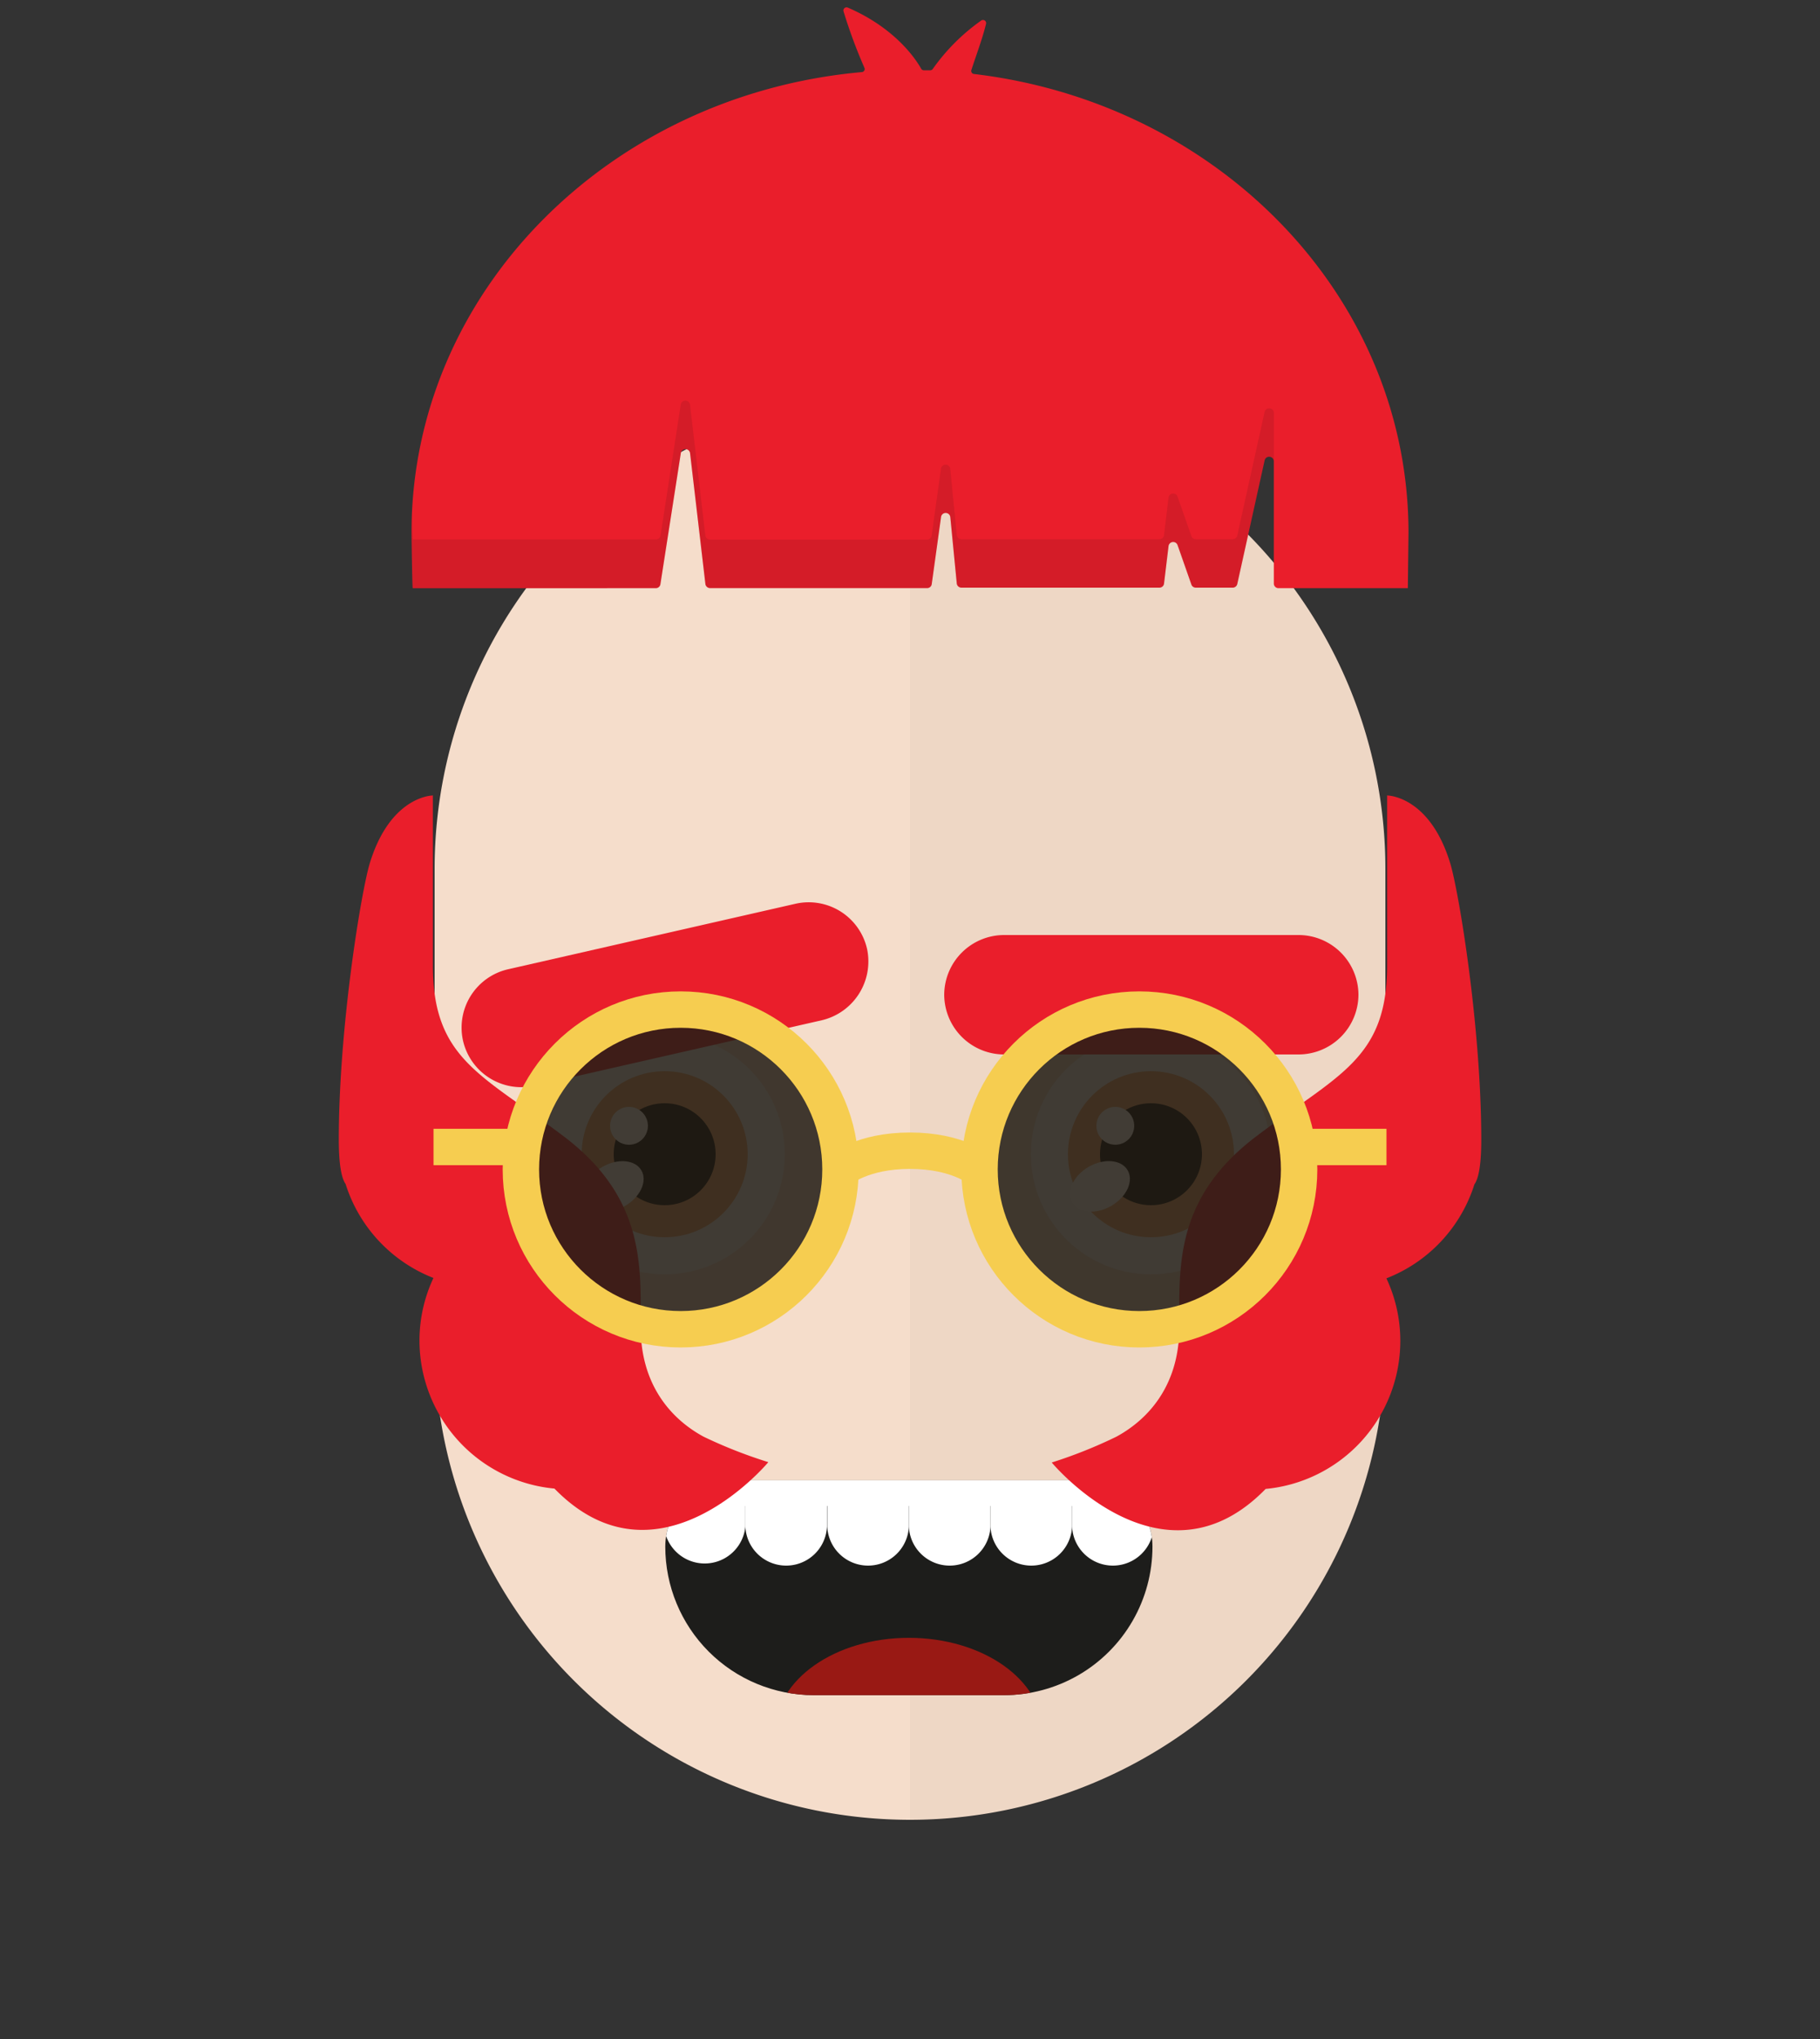 <svg id="svgBuilder" class="avatar-frame p-2 p-md-5 bg-white " xmlns="http://www.w3.org/2000/svg" viewBox="0 0 250 280" style="opacity: 1;">
  <rect x="0" y="0" width="250" height="280" fill="#333333" stroke="none"/>
  <defs>
    <clipPath id="b9b980b5-38c2-4c2c-b5a3-0250ab56908c" transform="translate(-59.5 -53.5)">
      <rect width="250" height="250" style="fill: none"></rect>
    </clipPath>
  </defs>
  <g id="ae1cd98a-2feb-47b9-a86d-6e1f11f5716f" data-name="SKIN" style="transform: translate(59.7px, 54px);">
    <g style="clip-path: url(#b9b980b5-38c2-4c2c-b5a3-0250ab56908c)">
      <g>
        <path class="first-color" d="M124.8,53.5a65.32,65.32,0,0,0-65.3,65.3v65.3a65.3,65.3,0,1,0,130.6,0V118.8A65.32,65.32,0,0,0,124.8,53.5Z" transform="translate(-59.5 -53.5)" style="fill: rgb(245, 221, 203);"></path>
        <path d="M124.8,53.5v196a65.32,65.32,0,0,0,65.3-65.3V118.9A65.34,65.34,0,0,0,124.8,53.5Z" transform="translate(-59.5 -53.5)" style="fill: #010202;opacity: 0.03;isolation: isolate"></path>
      </g>
    </g>
  </g>

  <defs>
    <clipPath id="beda9165-2264-4a53-a072-0a095227532f" transform="translate(-62.2 -124.9)">
      <rect width="250" height="250" style="fill: none"></rect>
    </clipPath>
  </defs>
  <g id="b470c38d-1d72-4985-984b-abe0a058d5dc" data-name="EYES" style="transform: translate(63.4px, 123.9px);">
    <g style="clip-path: url(#beda9165-2264-4a53-a072-0a095227532f)">
      <g>
        <circle cx="27.9" cy="34.6" r="16.5" style="fill: #f6f6f6"></circle>
        <circle class="first-color" cx="27.9" cy="34.6" r="11.4" style="fill: rgb(237, 161, 99);"></circle>
        <circle cx="27.9" cy="34.6" r="7"></circle>
        <ellipse cx="83.09" cy="163.92" rx="4.4" ry="3.1" transform="translate(-133.02 -61.39) rotate(-30)" style="fill: #fff"></ellipse>
        <circle cx="23" cy="30.7" r="2.6" style="fill: #fff"></circle>
        <path class="color-eyebrows" d="M111.7,141.1l-39.5,9a8.22,8.22,0,0,1-9.8-6.2h0a8.22,8.22,0,0,1,6.2-9.8l39.5-9a8.22,8.22,0,0,1,9.8,6.2h0A8.3,8.3,0,0,1,111.7,141.1Z" transform="translate(-62.2 -124.9)" style="fill: rgb(234, 30, 43);"></path>
        <circle cx="94.7" cy="34.6" r="16.5" style="fill: #f6f6f6"></circle>
        <circle class="first-color" cx="94.7" cy="34.6" r="11.4" style="fill: rgb(237, 161, 99);"></circle>
        <circle cx="94.7" cy="34.6" r="7"></circle>
        <ellipse cx="149.89" cy="163.91" rx="4.4" ry="3.1" transform="translate(-124.07 -27.99) rotate(-30)" style="fill: #fff"></ellipse>
        <circle cx="89.8" cy="30.7" r="2.6" style="fill: #fff"></circle>
        <path class="color-eyebrows" d="M177.2,145.8H136.7a8.24,8.24,0,0,1-8.2-8.2h0a8.24,8.24,0,0,1,8.2-8.2h40.5a8.24,8.24,0,0,1,8.2,8.2h0A8.24,8.24,0,0,1,177.2,145.8Z" transform="translate(-62.2 -124.9)" style="fill: rgb(234, 30, 43);"></path>
      </g>
    </g>
  </g>

  <defs>
    <clipPath id="af2a3619-93a2-4cc9-9a9c-281ec1d900ef" transform="translate(28.54 12.29)">
      <path id="bb72090a-72dc-4d77-ad06-3b18c4cb13cf" data-name="SVGID" d="M9.1,0H57.82a9.1,9.1,0,0,1,9.1,9.1v0A20.39,20.39,0,0,1,46.52,29.49H20.39A20.39,20.39,0,0,1,0,9.1v0A9.1,9.1,0,0,1,9.1,0Z" style="fill:none"></path>
    </clipPath>
  </defs>
  <g id="a2820da9-8bbe-4bbd-8d09-52a9a5505214" data-name="MOUTH" style="transform: translate(64.845px, 200px);">
    <g id="b76fad95-6a71-46ee-9ae0-a00b6a1a925f" data-name="Calque 1" style="transform: translate(-2px, -9px);">
      <g style="clip-path:url(#af2a3619-93a2-4cc9-9a9c-281ec1d900ef)">
        <rect width="120.31" height="53.68" style="fill:#1d1d1b"></rect>
        <path d="M-5.78-4.88a5.6,5.6,0,0,0-5.6,5.6V6.33a5.6,5.6,0,0,0,5.6,5.6A5.6,5.6,0,0,0-.17,6.33V.72A5.61,5.61,0,0,0-5.78-4.88Z" transform="translate(28.54 12.29)" style="fill:#fff"></path>
        <path d="M72.69-4.88a5.6,5.6,0,0,0-5.6,5.6V6.33a5.61,5.61,0,0,0,11.21,0V.72A5.61,5.61,0,0,0,72.69-4.88Z" transform="translate(28.54 12.29)" style="fill:#fff"></path>
        <path d="M5.43-4.88A5.6,5.6,0,0,0-.17.72V6.33A5.61,5.61,0,0,0,11,6.33V.72A5.61,5.61,0,0,0,5.43-4.88Z" transform="translate(28.54 12.29)" style="fill:#fff"></path>
        <path d="M16.64-4.88A5.6,5.6,0,0,0,11,.72V6.33a5.61,5.61,0,0,0,11.21,0V.72A5.61,5.61,0,0,0,16.64-4.88Z" transform="translate(28.54 12.29)" style="fill:#fff"></path>
        <path d="M27.85-4.88a5.6,5.6,0,0,0-5.6,5.6V6.33a5.61,5.61,0,0,0,11.21,0V.72A5.61,5.61,0,0,0,27.85-4.88Z" transform="translate(28.54 12.29)" style="fill:#fff"></path>
        <path d="M39.06-4.88a5.6,5.6,0,0,0-5.6,5.6V6.33a5.61,5.61,0,0,0,11.21,0V.72A5.61,5.61,0,0,0,39.06-4.88Z" transform="translate(28.54 12.29)" style="fill:#fff"></path>
        <path d="M50.27-4.88a5.6,5.6,0,0,0-5.6,5.6V6.33a5.61,5.61,0,0,0,11.21,0V.72A5.61,5.61,0,0,0,50.27-4.88Z" transform="translate(28.54 12.29)" style="fill:#fff"></path>
        <path d="M61.48-4.88a5.6,5.6,0,0,0-5.6,5.6V6.33a5.61,5.61,0,0,0,11.21,0V.72A5.61,5.61,0,0,0,61.48-4.88Z" transform="translate(28.54 12.29)" style="fill:#fff"></path>
        <rect x="28.37" y="5.54" width="67.26" height="10.27" style="fill:#fff"></rect>
        <ellipse cx="62" cy="46.78" rx="18.34" ry="12.87" style="fill:#991914"></ellipse>
      </g>
    </g>
  </g>

  <g id="b3e12a61-aa6f-4682-a09a-ec385e87e230" data-name="Calque 2" style="transform: translate(56.525px, 1px);">
    <g id="aa102337-50ac-4a2f-9177-30e2a0411f9b" data-name="Calque 1" style="transform: translateY(36px);">
      <path d="M76.92,8.58c.64-2,1.5-4.23,2-6.31a.43.43,0,0,0-.65-.46,27.57,27.57,0,0,0-6.68,6.68.4.4,0,0,1-.35.16l-.9,0A.41.41,0,0,1,70,8.42c-1.13-2-4.17-5.84-10.08-8.38a.43.43,0,0,0-.58.5,70,70,0,0,0,2.88,7.78.42.42,0,0,1-.36.58C27.15,12,0,39.13,0,72.16c0,0,.1,7.61.17,7.61H33.56a.64.64,0,0,0,.63-.54L37,61.2a.64.64,0,0,1,1.26,0l2.11,18a.65.65,0,0,0,.64.56H70.83a.63.63,0,0,0,.63-.55L72.74,70a.64.64,0,0,1,1.27,0l.89,9.13a.65.65,0,0,0,.64.57h27.19a.64.64,0,0,0,.64-.56l.62-5.15a.64.64,0,0,1,1.24-.13l1.9,5.42a.64.64,0,0,0,.61.42h5.06a.65.65,0,0,0,.63-.5l3.76-17a.64.64,0,0,1,1.26.14V79.13a.64.64,0,0,0,.64.64h17.77s.09-7.61.09-7.61c0-32.34-26-59-59.68-63A.42.42,0,0,1,76.92,8.58Z" style="fill: rgb(234, 30, 43);" class="first-color"></path>
      <g style="opacity:0.1">
        <path d="M118.45,55.69a.64.64,0,0,0-1.26-.14l-3.76,17a.65.65,0,0,1-.63.5h-5.06a.64.64,0,0,1-.61-.42l-1.9-5.42a.64.64,0,0,0-1.24.13l-.62,5.15a.64.64,0,0,1-.64.56H75.54a.65.65,0,0,1-.64-.57L74,63.37a.64.64,0,0,0-1.27,0l-1.28,9.18a.63.63,0,0,1-.63.55H41a.65.65,0,0,1-.64-.56l-2.11-18a.64.64,0,0,0-1.26,0l-2.78,18a.64.64,0,0,1-.63.54H.17S.1,71.41.06,69.64C0,70.48,0,71.32,0,72.16c0,0,.1,7.61.17,7.61H33.56a.64.64,0,0,0,.63-.54L37,61.2a.64.64,0,0,1,1.26,0l2.11,18a.65.65,0,0,0,.64.56H70.83a.63.63,0,0,0,.63-.55L72.74,70a.64.64,0,0,1,1.27,0l.89,9.13a.65.65,0,0,0,.64.57h27.19a.64.64,0,0,0,.64-.56l.62-5.15a.64.64,0,0,1,1.24-.13l1.9,5.42a.64.64,0,0,0,.61.42h5.06a.65.65,0,0,0,.63-.5l3.76-17a.64.64,0,0,1,1.26.14Z" style="fill:#070707"></path>
      </g>
    </g>
  </g>

  <g id="fd2ec0fa-7c95-4542-b974-6035f34c99e2" data-name="Calque 2" style="transform: translate(46.54px, 109.235px);">
    <g id="bb106674-832e-4af1-a6bd-f06829eaa368" data-name="Calque 1" style="transform: translateY(46px);">
      <path d="M50.1,88.05c-4.78-2.6-8.63-7.44-8.63-15,0-8.24.68-17.71-10.55-26.22s-18-10.55-18-23.49V0S7.11,0,4.26,9.29C3.09,13.14,0,31.76,0,47.24c0,3.37.35,5.28.93,6.11A20.47,20.47,0,0,0,13,66.26a20.21,20.21,0,0,0-1.92,8.59A20.43,20.43,0,0,0,29.62,95.18C43.85,109.8,59,91.55,59,91.55A65.14,65.14,0,0,1,50.1,88.05Z" class="first-color" style="fill: rgb(234, 30, 43);"></path>
      <path d="M106.82,88.05c4.77-2.6,8.63-7.44,8.63-15,0-8.24-.68-17.71,10.55-26.22s18-10.55,18-23.49V0s5.82,0,8.66,9.29c1.18,3.85,4.27,22.47,4.27,38,0,3.37-.35,5.28-.94,6.11a20.45,20.45,0,0,1-12.09,12.91,20.2,20.2,0,0,1,1.91,8.59,20.42,20.42,0,0,1-18.5,20.33c-14.24,14.62-29.38-3.63-29.38-3.63A65.27,65.27,0,0,0,106.82,88.05Z" class="first-color" style="fill: rgb(234, 30, 43);"></path>
    </g>
  </g>

  <g id="e24c5ec7-335f-4d1d-95e2-f6b01da82b10" data-name="Calque 2" style="transform: translate(59.55px, 136.137px);">
    <g id="b6840535-802c-4230-9a2d-a6a8be522db4" data-name="Calque 1">
      <g>
        <circle cx="33.95" cy="24.45" r="21.95" style="fill: #231e16;opacity: 0.86"></circle>
        <circle cx="96.95" cy="24.45" r="21.95" style="fill: #231e16;opacity: 0.86"></circle>
        <circle cx="33.95" cy="24.45" r="21.95" class="first-color-stroke" style="fill: none; stroke: rgb(246, 205, 80); stroke-miterlimit: 10; stroke-width: 5px;"></circle>
        <circle cx="96.95" cy="24.45" r="21.95" class="first-color-stroke" style="fill: none; stroke: rgb(246, 205, 80); stroke-miterlimit: 10; stroke-width: 5px;"></circle>
        <path d="M55.91,24.45s3-2.57,9.54-2.57S75,24.45,75,24.45" class="first-color-stroke" style="fill: none; stroke: rgb(246, 205, 80); stroke-miterlimit: 10; stroke-width: 5px;"></path>
        <line x1="12" y1="21.37" y2="21.37" class="first-color-stroke" style="fill: none; stroke: rgb(246, 205, 80); stroke-miterlimit: 10; stroke-width: 5px;"></line>
        <line x1="130.9" y1="21.37" x2="118.39" y2="21.37" class="first-color-stroke" style="fill: none; stroke: rgb(246, 205, 80); stroke-miterlimit: 10; stroke-width: 5px;"></line>
      </g>
    </g>
  </g>
</svg>